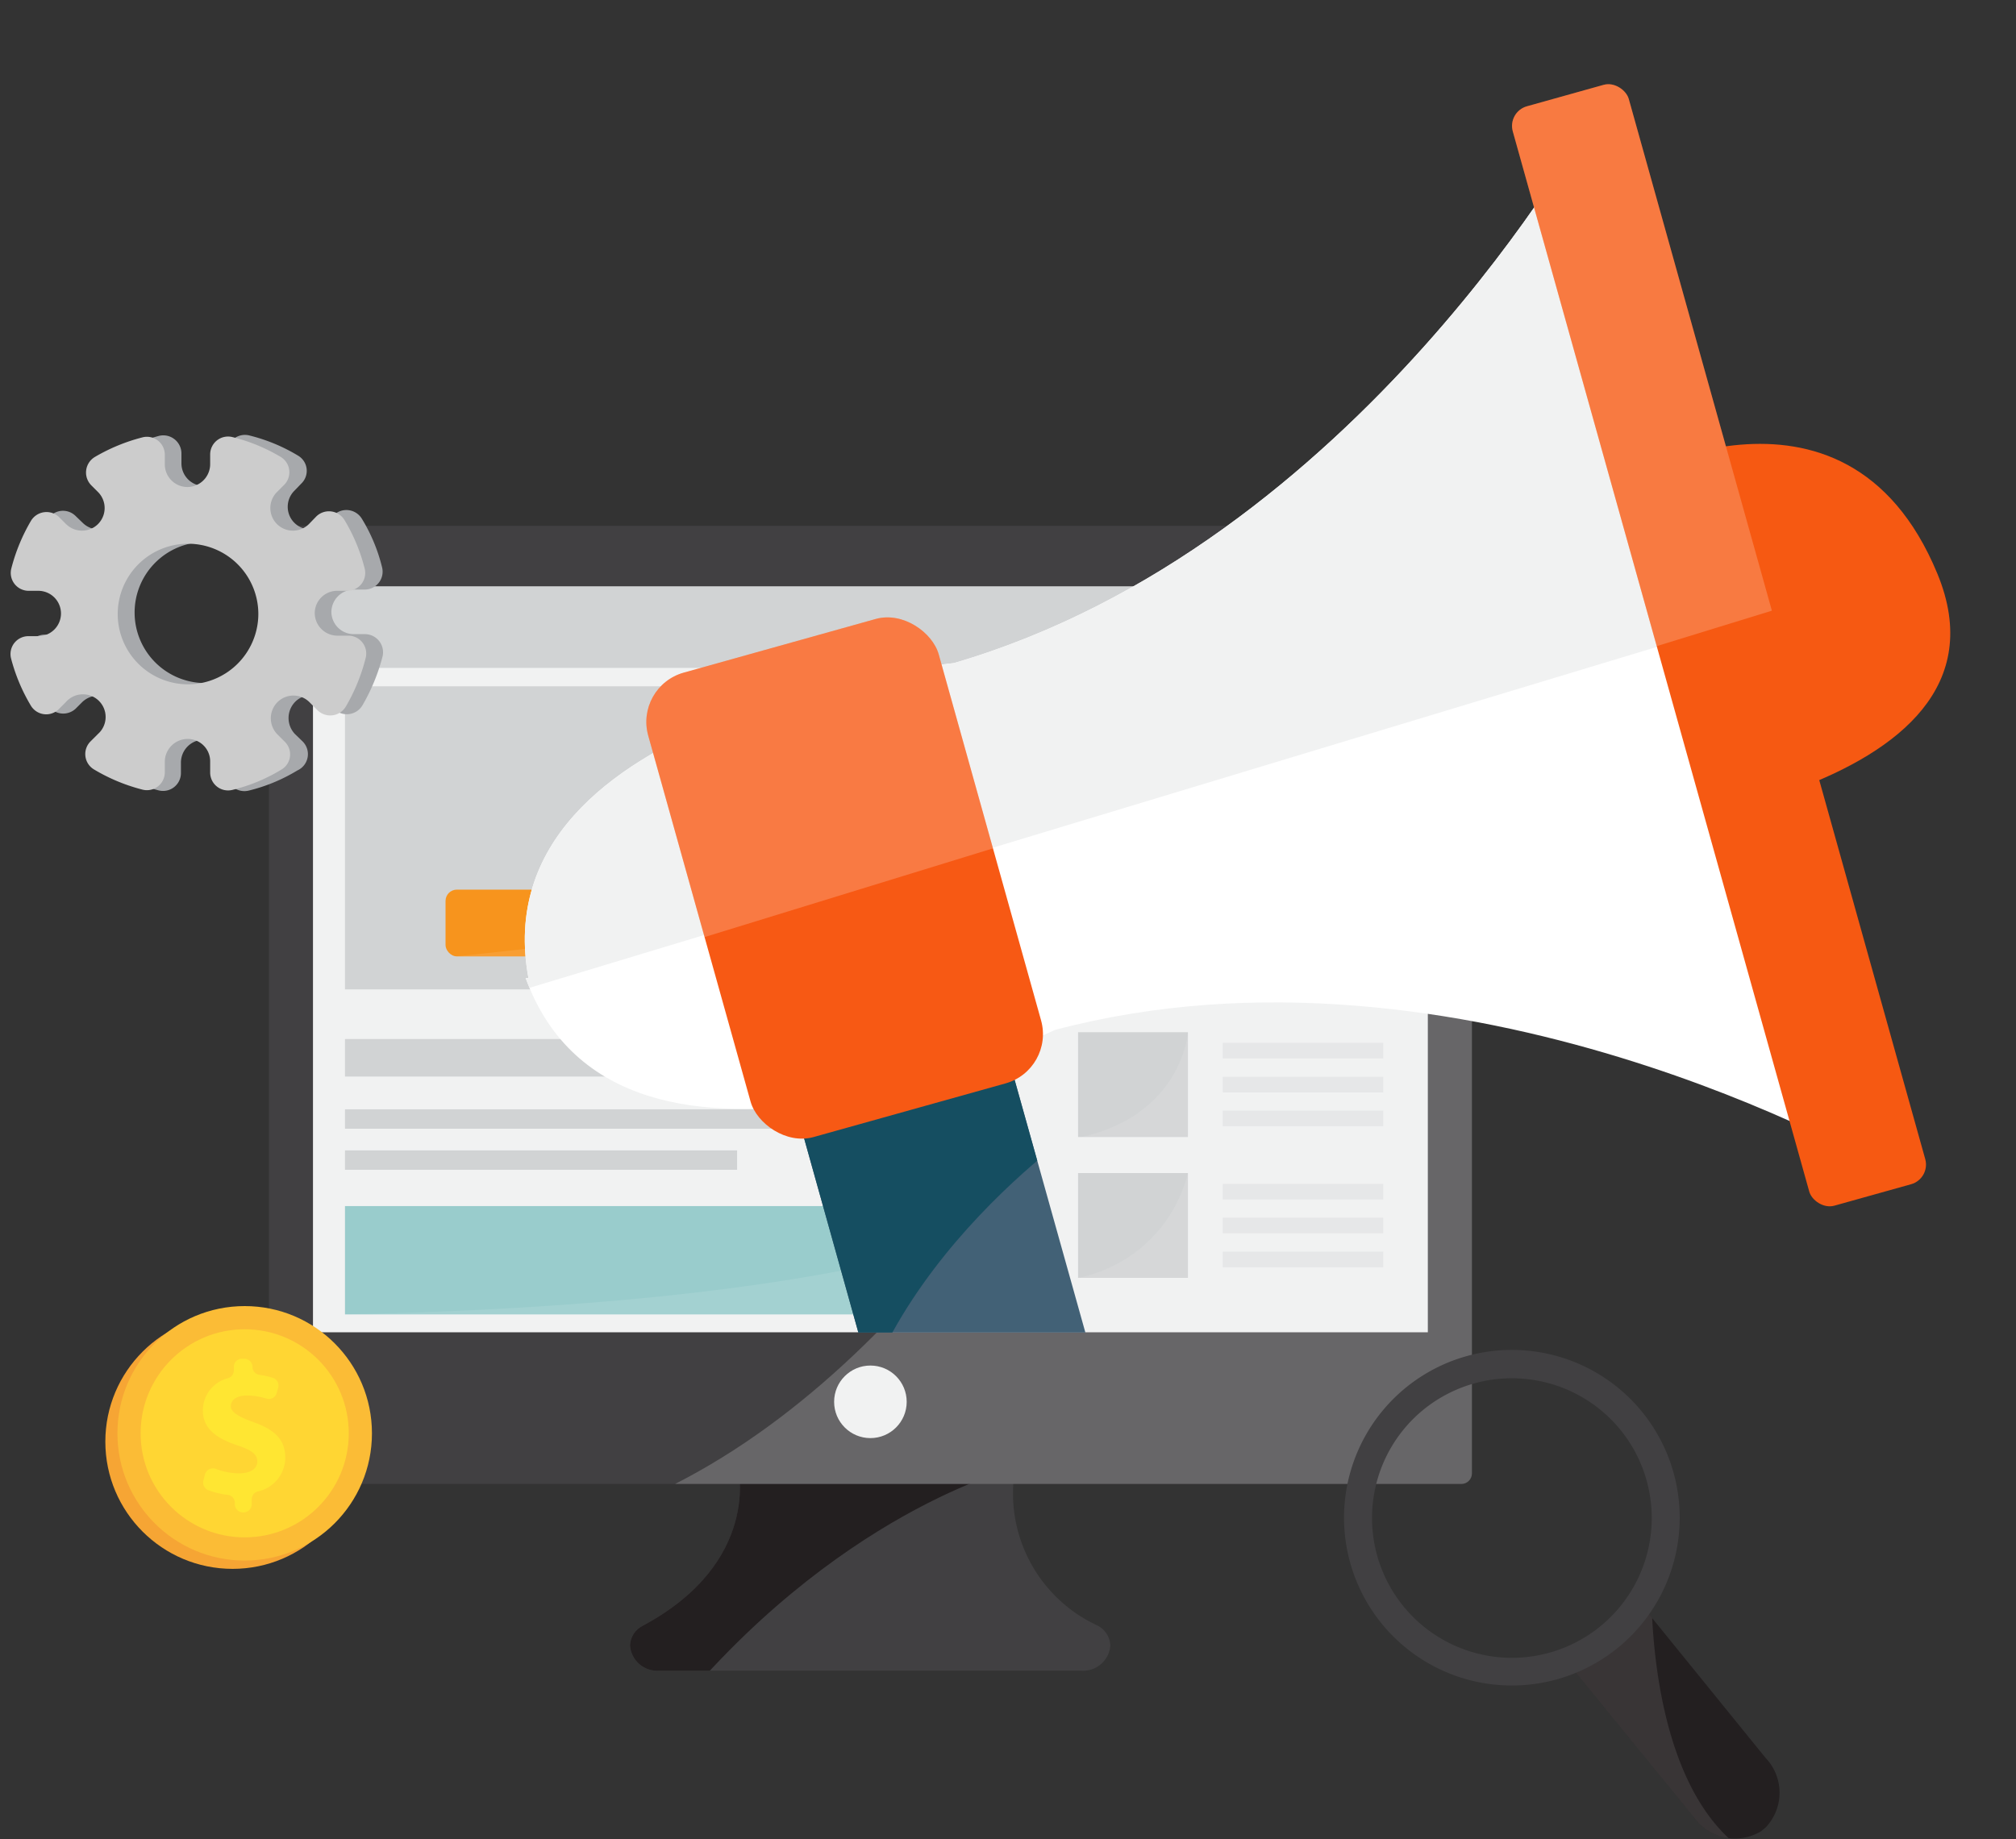 <?xml version="1.0" encoding="UTF-8"?> <svg xmlns="http://www.w3.org/2000/svg" xmlns:xlink="http://www.w3.org/1999/xlink" id="Capa_1" data-name="Capa 1" viewBox="0 0 80 73"><rect x="0" y="0" width="80" height="73" fill="#333333" stroke="none"/><defs><style>.cls-1{fill:#414042;}.cls-13,.cls-16,.cls-2{fill:#fff;}.cls-3{fill:#f75914;}.cls-4{fill:#f65912;}.cls-5{fill:#9cc;}.cls-6{fill:#d1d3d4;}.cls-7{fill:#f7941d;}.cls-8{fill:#231f20;}.cls-9{fill:none;}.cls-10{fill:#426176;}.cls-11{clip-path:url(#clip-path);}.cls-12{clip-path:url(#clip-path-2);}.cls-13{opacity:0.2;}.cls-14{fill:#f1f2f2;}.cls-15{clip-path:url(#clip-path-3);}.cls-16{opacity:0.1;}.cls-17{clip-path:url(#clip-path-4);}.cls-18{fill:#e6e7e8;}.cls-19{clip-path:url(#clip-path-5);}.cls-20{clip-path:url(#clip-path-6);}.cls-21{clip-path:url(#clip-path-7);}.cls-22{fill:#f6a534;}.cls-23{fill:#fbbc36;}.cls-24{fill:#ffd633;}.cls-25{fill:#ffe632;}.cls-26{fill:#a7a9ac;}.cls-27,.cls-37{fill:#ccc;}.cls-28{clip-path:url(#clip-path-8);}.cls-29{clip-path:url(#clip-path-9);}.cls-30{clip-path:url(#clip-path-10);}.cls-31{fill:#154e61;}.cls-32{clip-path:url(#clip-path-11);}.cls-33{clip-path:url(#clip-path-12);}.cls-34{clip-path:url(#clip-path-13);}.cls-35{clip-path:url(#clip-path-14);}.cls-36{clip-path:url(#clip-path-15);}.cls-37{opacity:0.9;}</style><clipPath id="clip-path"><path class="cls-1" d="M40.29,58.26h-11s.92,3.74-3.77,6.26a.91.91,0,0,0-.52.79v0a1.08,1.08,0,0,0,1.17,1H42.89a1.08,1.08,0,0,0,1.17-1h0a.93.93,0,0,0-.55-.81A5.77,5.77,0,0,1,40.29,58.26Z"></path></clipPath><clipPath id="clip-path-2"><rect class="cls-1" x="10.67" y="20.87" width="47.74" height="38.03" rx="0.42"></rect></clipPath><clipPath id="clip-path-3"><rect class="cls-5" x="42.78" y="27.24" width="12.61" height="12.03"></rect></clipPath><clipPath id="clip-path-4"><rect class="cls-6" x="42.78" y="40.97" width="4.36" height="4.16"></rect></clipPath><clipPath id="clip-path-5"><rect class="cls-6" x="42.78" y="46.56" width="4.36" height="4.16"></rect></clipPath><clipPath id="clip-path-6"><rect class="cls-5" x="13.69" y="47.87" width="27.85" height="4.3"></rect></clipPath><clipPath id="clip-path-7"><rect class="cls-7" x="17.68" y="35.31" width="20.11" height="2.65" rx="0.45"></rect></clipPath><clipPath id="clip-path-8"><path class="cls-8" d="M63.88,65.05a4.89,4.89,0,0,1-1.7.9l5,6.13a2,2,0,0,0,2.71.6l.17-.14a2,2,0,0,0,0-2.77l-4.94-6.09A4.93,4.93,0,0,1,63.88,65.05Z"></path></clipPath><clipPath id="clip-path-9"><path class="cls-9" d="M27.62,51.51s-10.55-8.49-9.76-14,1.57-11,4.72-12.59,9.28-4.18,12.51-4.05S43.82,20.2,47,18.63s12.59-7.08,11.81-9.44,1.57-6.3,1.57-7.09S61.14-1,63.5.53s7.08,14.16,7.08,14.16l7.21,5.08s.66,4.37,1.45,5.15,0,6.3,0,6.3L75.3,32.79l3.94,9.45v5.5L73.73,50.1,60,45l-7.87-3.15-7.87,1.58,1.13,9.46H29Z"></path></clipPath><clipPath id="clip-path-10"><path class="cls-10" d="M45.29,66.27l-5.53,1.54a1.47,1.47,0,0,1-1.81-1L31.54,43.86l8.35-2.33,6.42,22.93A1.47,1.47,0,0,1,45.29,66.27Z"></path></clipPath><clipPath id="clip-path-11"><path class="cls-2" d="M70.21,25.21l.11,0L63.09,4.77S53.87,21.64,37.85,26.32c0,0-18.85,1.83-16.88,12.5l-.11,0c3.76,10.32,21,2.06,21,2.06C58,36.6,74.57,46.26,74.57,46.26Z"></path></clipPath><clipPath id="clip-path-12"><rect class="cls-3" x="27.53" y="25.27" width="11.97" height="19.14" rx="2.03" transform="translate(-8.14 10.32) rotate(-15.62)"></rect></clipPath><clipPath id="clip-path-13"><rect class="cls-4" x="65.83" y="2.95" width="4.78" height="45.31" rx="0.81" transform="translate(-4.38 19.32) rotate(-15.62)"></rect></clipPath><clipPath id="clip-path-14"><rect class="cls-2" x="12.74" y="-83.82" width="55.76" height="37.3"></rect></clipPath><clipPath id="clip-path-15"><rect class="cls-5" x="12.11" y="-16.48" width="56.49" height="18.96"></rect></clipPath></defs><title>marketing digital</title><path class="cls-1" d="M40.29,58.26h-11s.92,3.74-3.77,6.26a.91.91,0,0,0-.52.79v0a1.08,1.08,0,0,0,1.17,1H42.89a1.08,1.08,0,0,0,1.17-1h0a.93.93,0,0,0-.55-.81A5.77,5.77,0,0,1,40.29,58.26Z"></path><g class="cls-11"><path class="cls-8" d="M40.29,58.26S33.1,60,26.42,68.34l-6.78-6.07.63-9.14L41.43,53l-1.14,5.31"></path></g><rect class="cls-1" x="10.67" y="20.87" width="47.74" height="38.03" rx="0.42"></rect><g class="cls-12"><path class="cls-13" d="M53.22,19.07S40.93,61.78,16.72,61.3l47.78,1L62.58,18.75Z"></path></g><circle class="cls-14" cx="34.54" cy="55.64" r="1.44"></circle><rect class="cls-14" x="12.42" y="23.28" width="44.24" height="29.6"></rect><rect class="cls-6" x="12.42" y="23.28" width="44.24" height="3.23"></rect><rect class="cls-6" x="13.69" y="44.03" width="21.4" height="0.77"></rect><rect class="cls-5" x="42.78" y="27.24" width="12.61" height="12.03"></rect><g class="cls-15"><path class="cls-16" d="M55.39,27.24s-.26,8.58-12.61,12h0l-.65,3.18,9.58.28,9.43-1L55.39,27.24"></path></g><rect class="cls-6" x="42.78" y="40.97" width="4.36" height="4.16"></rect><g class="cls-17"><path class="cls-16" d="M47.14,41s-.25,3.31-4.36,4.16h0V46h4.89s1.44-5.4-.53-5.07"></path></g><rect class="cls-18" x="48.52" y="41.39" width="6.37" height="0.62"></rect><rect class="cls-18" x="48.52" y="42.74" width="6.37" height="0.62"></rect><rect class="cls-18" x="48.52" y="44.08" width="6.37" height="0.62"></rect><rect class="cls-6" x="42.78" y="46.56" width="4.36" height="4.16"></rect><g class="cls-19"><path class="cls-16" d="M47.14,46.56a5.63,5.63,0,0,1-4.36,4.16h0v4.1h5.74S49,45,47.14,46.56"></path></g><rect class="cls-18" x="48.52" y="46.99" width="6.37" height="0.62"></rect><rect class="cls-18" x="48.52" y="48.33" width="6.37" height="0.62"></rect><rect class="cls-18" x="48.52" y="49.68" width="6.37" height="0.62"></rect><rect class="cls-6" x="13.69" y="27.24" width="28.09" height="12.03"></rect><rect class="cls-6" x="13.69" y="41.24" width="21.4" height="1.49"></rect><rect class="cls-5" x="13.69" y="47.87" width="27.85" height="4.3"></rect><g class="cls-20"><path class="cls-16" d="M41.54,47.87s-5.29,3.85-27.85,4.3h0L15.16,56l12.58.91,10.71-.53h4s1.21-5.44-.91-8.54"></path></g><rect class="cls-6" x="13.69" y="45.66" width="15.56" height="0.77"></rect><rect class="cls-7" x="17.68" y="35.31" width="20.11" height="2.65" rx="0.45"></rect><g class="cls-21"><path class="cls-16" d="M38.12,34.84A186.36,186.36,0,0,1,17.68,38h0v2.42H38Z"></path></g><circle class="cls-22" cx="9.23" cy="57.22" r="5.05"></circle><circle class="cls-23" cx="9.71" cy="56.89" r="5.05"></circle><circle class="cls-24" cx="9.71" cy="56.89" r="4.13"></circle><path class="cls-25" d="M9.32,59.74v-.09A.32.32,0,0,0,9,59.33a3.54,3.54,0,0,1-.73-.18.33.33,0,0,1-.2-.38l.06-.24a.33.33,0,0,1,.43-.23,2.64,2.64,0,0,0,.92.18c.43,0,.73-.17.73-.47s-.24-.46-.81-.65c-.8-.27-1.35-.65-1.35-1.38a1.33,1.33,0,0,1,1-1.28.32.32,0,0,0,.23-.31v-.14a.32.32,0,0,1,.32-.32h.09a.33.33,0,0,1,.33.32v0a.32.32,0,0,0,.28.32,3,3,0,0,1,.53.12.32.32,0,0,1,.21.39l-.06.21a.32.32,0,0,1-.41.22,2.57,2.57,0,0,0-.76-.12c-.49,0-.65.22-.65.43s.26.4.91.63c.89.32,1.25.73,1.25,1.42a1.38,1.38,0,0,1-1.1,1.33.32.32,0,0,0-.23.31v.19a.33.33,0,0,1-.33.33H9.65A.33.33,0,0,1,9.32,59.74Z"></path><path class="cls-26" d="M14.05,23.4h.42a.71.71,0,0,0,.69-.89,6.78,6.78,0,0,0-.8-1.92.72.72,0,0,0-1.12-.14l-.29.3a.9.9,0,0,1-1.27,0h0a.9.9,0,0,1,0-1.27l.28-.29a.7.7,0,0,0-.14-1.11,6.94,6.94,0,0,0-1.9-.79A.72.72,0,0,0,9,18v.37a.91.91,0,0,1-.87.92.9.9,0,0,1-.93-.9V18a.72.72,0,0,0-.89-.7,7.71,7.71,0,0,0-1.89.79.72.72,0,0,0-.14,1.12l.27.27a.9.9,0,0,1,0,1.27h0a.9.9,0,0,1-1.27,0L3,20.48a.71.71,0,0,0-1.11.14,6.87,6.87,0,0,0-.79,1.89.71.71,0,0,0,.69.89h.39a.89.89,0,0,1,.89.9h0a.89.89,0,0,1-.89.89h-.4a.71.71,0,0,0-.69.89A7.11,7.11,0,0,0,1.91,28,.72.72,0,0,0,3,28.13l.27-.27a.92.92,0,0,1,1.26,0,.9.9,0,0,1,0,1.29l-.29.3a.72.72,0,0,0,.13,1.12,7.56,7.56,0,0,0,1.92.8.71.71,0,0,0,.89-.69v-.41a.91.91,0,0,1,.87-.91.89.89,0,0,1,.93.89v.44a.72.72,0,0,0,.89.69,6.84,6.84,0,0,0,1.93-.8A.71.71,0,0,0,12,29.42l-.3-.29a.92.92,0,0,1,0-1.26.89.89,0,0,1,1.29,0l.31.31A.72.72,0,0,0,14.38,28a7.7,7.7,0,0,0,.8-1.94.72.72,0,0,0-.7-.89h-.43a.89.89,0,0,1-.9-.89h0A.9.9,0,0,1,14.05,23.4ZM8.24,27.11a2.8,2.8,0,1,1,2.7-2.7A2.8,2.8,0,0,1,8.24,27.11Z"></path><path class="cls-27" d="M13.35,23.45h.43a.71.71,0,0,0,.69-.89,7.09,7.09,0,0,0-.8-1.92.72.72,0,0,0-1.12-.14l-.29.3a.9.9,0,0,1-1.27,0h0a.9.9,0,0,1,0-1.27l.28-.28a.71.71,0,0,0-.14-1.12,7,7,0,0,0-1.9-.78.71.71,0,0,0-.89.69v.37a.91.91,0,0,1-.87.92.9.9,0,0,1-.93-.9v-.38a.71.71,0,0,0-.89-.69,7.31,7.31,0,0,0-1.89.78.72.72,0,0,0-.14,1.12l.27.27a.9.9,0,0,1,0,1.27h0a.9.9,0,0,1-1.27,0l-.27-.27a.72.72,0,0,0-1.12.14,7.31,7.31,0,0,0-.78,1.89.71.71,0,0,0,.69.89h.38a.9.9,0,0,1,.9.9h0a.9.9,0,0,1-.9.9H1.13a.71.71,0,0,0-.69.89A7.18,7.18,0,0,0,1.22,28a.71.71,0,0,0,1.12.14l.27-.27a.9.9,0,1,1,1.28,1.26l-.29.29a.71.71,0,0,0,.13,1.12,7.22,7.22,0,0,0,1.92.8.71.71,0,0,0,.89-.69v-.4a.91.91,0,0,1,.87-.92.89.89,0,0,1,.93.89v.44a.71.71,0,0,0,.89.69,6.84,6.84,0,0,0,1.93-.8.7.7,0,0,0,.14-1.11l-.3-.3a.91.91,0,0,1,0-1.26.9.9,0,0,1,1.29,0l.31.31a.72.72,0,0,0,1.12-.14,7.4,7.4,0,0,0,.79-1.93.71.71,0,0,0-.69-.89h-.44a.9.9,0,0,1-.89-.9h0A.89.89,0,0,1,13.35,23.45Zm-5.8,3.71a2.79,2.79,0,1,1,2.7-2.7A2.8,2.8,0,0,1,7.55,27.16Z"></path><path class="cls-8" d="M63.88,65.05a4.89,4.89,0,0,1-1.7.9l5,6.13a2,2,0,0,0,2.71.6l.17-.14a2,2,0,0,0,0-2.77l-4.94-6.09A4.93,4.93,0,0,1,63.88,65.05Z"></path><g class="cls-28"><path class="cls-16" d="M65.54,62.7s-.32,8,3.68,10.76S64.12,75,64.12,75L60,66.9A62.75,62.75,0,0,0,65.54,62.7Z"></path></g><path class="cls-1" d="M64.18,65.42a6.66,6.66,0,1,1,1-9.36A6.66,6.66,0,0,1,64.18,65.42ZM56.5,55.94a5.55,5.55,0,1,0,7.81.82A5.56,5.56,0,0,0,56.5,55.94Z"></path><g class="cls-29"><path class="cls-10" d="M45.29,66.27l-5.53,1.54a1.47,1.47,0,0,1-1.81-1L31.54,43.86l8.35-2.33,6.42,22.93A1.47,1.47,0,0,1,45.29,66.27Z"></path><g class="cls-30"><path class="cls-31" d="M43.24,44.46s-9.66,6.38-9.72,15.17-6.3-19.42-6.3-19.42L40.33,37Z"></path></g><path class="cls-4" d="M64,19.23s9.19-5.39,12.88,3.54S63.09,33.12,63.09,33.12Z"></path><path class="cls-2" d="M70.21,25.21l.11,0L63.09,4.77S53.87,21.64,37.85,26.32c0,0-18.85,1.83-16.88,12.5l-.11,0c3.76,10.32,21,2.06,21,2.06C58,36.6,74.57,46.26,74.57,46.26Z"></path><g class="cls-32"><polygon class="cls-14" points="73.01 23.48 14.89 41.06 10.92 22.77 64.08 -3.02 71.31 10.87 73.01 23.48"></polygon></g><rect class="cls-3" x="27.53" y="25.27" width="11.97" height="19.14" rx="2.03" transform="translate(-8.14 10.32) rotate(-15.62)"></rect><g class="cls-33"><polygon class="cls-13" points="21.05 26.03 39.74 20.95 43.93 32.28 20.43 39.51 21.05 26.03"></polygon></g><rect class="cls-4" x="65.83" y="2.95" width="4.78" height="45.31" rx="0.81" transform="translate(-4.38 19.32) rotate(-15.62)"></rect><g class="cls-34"><polygon class="cls-13" points="75.18 22.74 58.55 27.86 50.61 -1.32 68.22 -5.86 75.18 22.74"></polygon></g></g><rect class="cls-2" x="12.74" y="-83.82" width="55.76" height="37.3"></rect><g class="cls-35"><rect class="cls-5" x="12.11" y="-16.48" width="56.49" height="18.96"></rect><g class="cls-36"><path class="cls-16" d="M68.66-16.45S44.63,4.4,12.11,2.46H68.66V-16.45"></path></g><rect class="cls-37" x="12.11" y="-0.91" width="56.49" height="3.37"></rect></g></svg> 